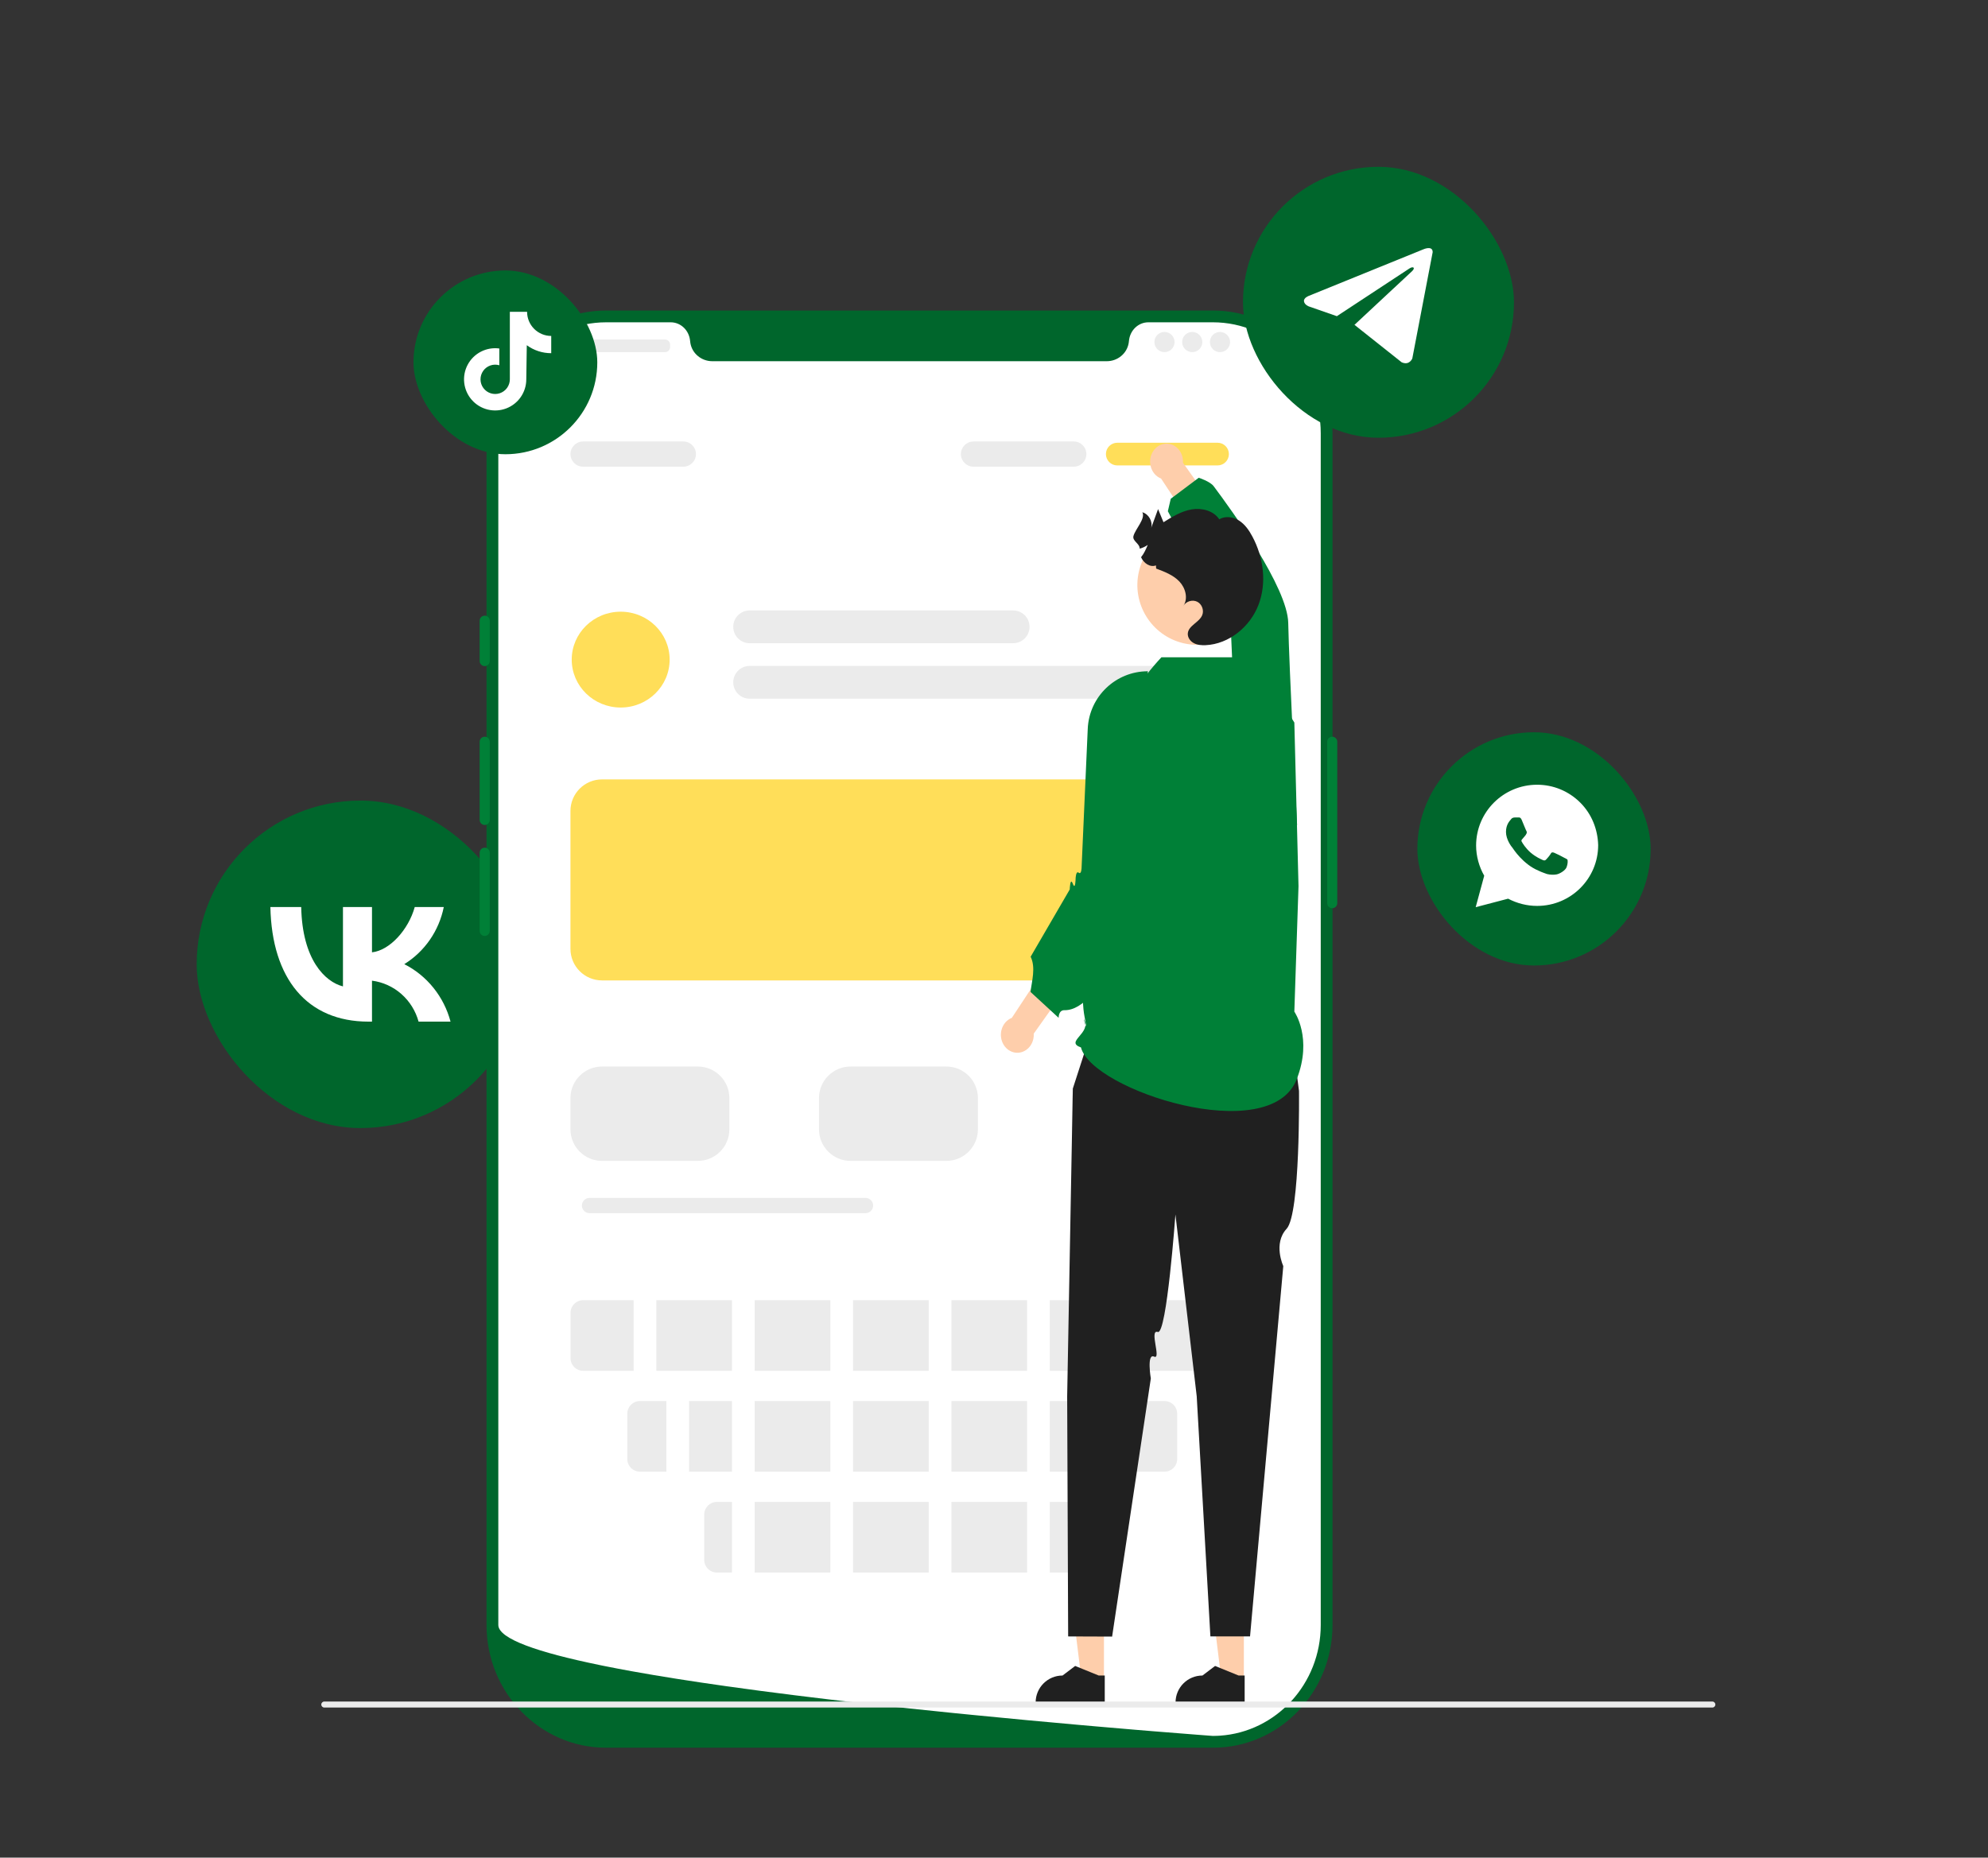 <?xml version="1.0" encoding="UTF-8"?> <svg xmlns="http://www.w3.org/2000/svg" width="520" height="486" viewBox="0 0 520 486" fill="none"><rect x="0" y="0" width="520" height="486" fill="#333333" stroke="none"/> <rect x="51.446" y="209.449" width="85.679" height="85.679" rx="42.839" fill="#00662C"></rect> <path d="M96.39 267.282C80.29 267.282 71.106 256.026 70.724 237.295H78.788C79.053 251.043 84.999 256.866 89.708 258.067V237.295H97.302V249.152C101.953 248.641 106.839 243.238 108.487 237.295H116.081C115.46 240.377 114.222 243.296 112.444 245.868C110.666 248.44 108.387 250.611 105.75 252.243C108.694 253.735 111.295 255.847 113.38 258.44C115.465 261.032 116.988 264.046 117.847 267.282H109.488C108.716 264.471 107.149 261.955 104.981 260.048C102.813 258.142 100.142 256.931 97.302 256.566V267.282H96.39V267.282Z" fill="white"></path> <path d="M317.32 457.239H158.49C141.271 457.239 127.262 442.845 127.262 425.153V113.325C127.262 95.633 141.271 81.239 158.49 81.239H317.32C334.538 81.239 348.547 95.633 348.547 113.325V425.153C348.547 442.845 334.538 457.239 317.32 457.239Z" fill="#00662C"></path> <path d="M348.47 192.743C347.743 192.743 347.151 193.335 347.151 194.063V236.289C347.151 237.017 347.743 237.609 348.47 237.609C349.198 237.609 349.79 237.017 349.79 236.289V194.063C349.79 193.335 349.198 192.743 348.47 192.743Z" fill="#008037"></path> <path d="M345.466 113.352V425.127C345.466 440.524 333.812 453.119 319.077 454.096H319.07C318.853 454.11 318.635 454.123 318.41 454.13C318.021 454.151 317.632 454.157 317.236 454.157C317.236 454.157 315.784 454.049 313.131 453.845C310.452 453.642 306.552 453.336 301.689 452.936C300.231 452.821 298.693 452.692 297.07 452.556C293.836 452.284 290.286 451.986 286.479 451.647C284.961 451.518 283.391 451.375 281.787 451.233C273.591 450.507 264.412 449.658 254.732 448.695C253.095 448.539 251.446 448.376 249.783 448.206C249.347 448.159 248.905 448.118 248.463 448.07C241.561 447.371 234.467 446.618 227.347 445.817C226.905 445.77 226.463 445.722 226.027 445.675C213.76 444.284 201.446 442.77 189.925 441.142C181.063 439.893 172.669 438.577 165.133 437.213C162.678 436.765 160.316 436.317 158.059 435.862C157.617 435.774 157.175 435.686 156.739 435.591C140.79 432.307 130.344 428.764 130.344 425.127V113.352C130.344 97.317 142.981 84.321 158.574 84.321H175.427C178.12 84.321 180.284 86.479 180.515 89.241C180.535 89.424 180.555 89.608 180.588 89.791C181.076 92.566 183.55 94.5 186.296 94.5H289.514C292.259 94.5 294.734 92.566 295.222 89.791C295.255 89.608 295.275 89.424 295.295 89.241C295.526 86.479 297.69 84.321 300.382 84.321H317.236C332.829 84.321 345.466 97.317 345.466 113.352Z" fill="white"></path> <path d="M126.782 161.073C126.055 161.073 125.463 161.665 125.463 162.393V172.95C125.463 173.677 126.055 174.269 126.782 174.269C127.51 174.269 128.102 173.677 128.102 172.95V162.393C128.102 161.665 127.51 161.073 126.782 161.073Z" fill="#008037"></path> <path d="M126.782 192.743C126.055 192.743 125.463 193.335 125.463 194.063V214.516C125.463 215.244 126.055 215.836 126.782 215.836C127.51 215.836 128.102 215.244 128.102 214.516V194.063C128.102 193.335 127.51 192.743 126.782 192.743Z" fill="#008037"></path> <path d="M126.782 221.774C126.055 221.774 125.463 222.365 125.463 223.093V243.547C125.463 244.274 126.055 244.866 126.782 244.866C127.51 244.866 128.102 244.274 128.102 243.547V223.093C128.102 222.365 127.51 221.774 126.782 221.774Z" fill="#008037"></path> <path d="M173.957 88.827H150.865C150.136 88.827 149.545 89.418 149.545 90.147V90.806C149.545 91.535 150.136 92.126 150.865 92.126H173.957C174.686 92.126 175.277 91.535 175.277 90.806V90.147C175.277 89.418 174.686 88.827 173.957 88.827Z" fill="#EBEBEB"></path> <path d="M304.595 92.126C306.052 92.126 307.234 90.944 307.234 89.487C307.234 88.029 306.052 86.848 304.595 86.848C303.137 86.848 301.956 88.029 301.956 89.487C301.956 90.944 303.137 92.126 304.595 92.126Z" fill="#EBEBEB"></path> <path d="M311.853 92.126C313.31 92.126 314.492 90.944 314.492 89.487C314.492 88.029 313.31 86.848 311.853 86.848C310.395 86.848 309.213 88.029 309.213 89.487C309.213 90.944 310.395 92.126 311.853 92.126Z" fill="#EBEBEB"></path> <path d="M319.11 92.126C320.567 92.126 321.749 90.944 321.749 89.487C321.749 88.029 320.567 86.848 319.11 86.848C317.652 86.848 316.471 88.029 316.471 89.487C316.471 90.944 317.652 92.126 319.11 92.126Z" fill="#EBEBEB"></path> <path d="M162.351 185.106C169.424 185.106 175.157 179.494 175.157 172.57C175.157 165.647 169.424 160.034 162.351 160.034C155.279 160.034 149.545 165.647 149.545 172.57C149.545 179.494 155.279 185.106 162.351 185.106Z" fill="#FFDE59"></path> <path d="M265.009 168.282H196.081C193.716 168.282 191.792 166.358 191.792 163.993C191.792 161.629 193.716 159.705 196.081 159.705H265.009C267.374 159.705 269.298 161.629 269.298 163.993C269.298 166.358 267.374 168.282 265.009 168.282Z" fill="#EBEBEB"></path> <path d="M154.2 313.403C153.1 313.403 152.205 314.298 152.205 315.398C152.205 316.498 153.1 317.393 154.2 317.393H226.395C227.496 317.393 228.391 316.498 228.391 315.398C228.391 314.298 227.496 313.403 226.395 313.403H154.2Z" fill="#EBEBEB"></path> <path d="M318.801 182.797H196.081C193.716 182.797 191.792 180.873 191.792 178.508C191.792 176.144 193.716 174.22 196.081 174.22H318.801C321.166 174.22 323.09 176.144 323.09 178.508C323.09 180.873 321.166 182.797 318.801 182.797Z" fill="#EBEBEB"></path> <path d="M178.741 122.097H152.514C150.695 122.097 149.215 120.617 149.215 118.798C149.215 116.979 150.695 115.499 152.514 115.499H178.741C180.56 115.499 182.04 116.979 182.04 118.798C182.04 120.617 180.56 122.097 178.741 122.097Z" fill="#EBEBEB"></path> <path d="M318.471 115.829H292.244C290.605 115.829 289.275 117.158 289.275 118.798C289.275 120.438 290.605 121.767 292.244 121.767H318.471C320.111 121.767 321.44 120.438 321.44 118.798C321.44 117.158 320.111 115.829 318.471 115.829Z" fill="#FFDE59"></path> <path d="M280.863 122.097H254.637C252.818 122.097 251.338 120.617 251.338 118.798C251.338 116.979 252.818 115.499 254.637 115.499H280.863C282.682 115.499 284.162 116.979 284.162 118.798C284.162 120.617 282.682 122.097 280.863 122.097Z" fill="#EBEBEB"></path> <path d="M182.534 303.714H157.463C152.915 303.714 149.215 300.015 149.215 295.467V287.275C149.215 282.728 152.915 279.028 157.463 279.028H182.534C187.082 279.028 190.782 282.728 190.782 287.275V295.467C190.782 300.015 187.082 303.714 182.534 303.714Z" fill="#EBEBEB"></path> <path d="M314.842 256.499H157.463C152.915 256.499 149.215 252.8 149.215 248.252V212.157C149.215 207.61 152.915 203.91 157.463 203.91H314.842C319.39 203.91 323.09 207.61 323.09 212.157V248.252C323.09 252.8 319.39 256.499 314.842 256.499Z" fill="#FFDE59"></path> <path d="M313.832 303.714H288.76C284.212 303.714 280.513 300.015 280.513 295.467V287.275C280.513 282.728 284.212 279.028 288.76 279.028H313.832C318.379 279.028 322.079 282.728 322.079 287.275V295.467C322.079 300.015 318.379 303.714 313.832 303.714Z" fill="#EBEBEB"></path> <path d="M247.544 303.714H222.472C217.925 303.714 214.225 300.015 214.225 295.467V287.275C214.225 282.728 217.925 279.028 222.472 279.028H247.544C252.092 279.028 255.792 282.728 255.792 287.275V295.467C255.792 300.015 252.092 303.714 247.544 303.714Z" fill="#EBEBEB"></path> <path d="M191.463 340.156H171.669V358.63H191.463V340.156Z" fill="#EBEBEB"></path> <path d="M191.462 366.547H180.246V385.021H191.462V366.547Z" fill="#EBEBEB"></path> <path d="M217.194 366.547H197.4V385.021H217.194V366.547Z" fill="#EBEBEB"></path> <path d="M217.194 392.938H197.4V411.412H217.194V392.938Z" fill="#EBEBEB"></path> <path d="M242.926 366.547H223.132V385.021H242.926V366.547Z" fill="#EBEBEB"></path> <path d="M217.194 340.156H197.4V358.63H217.194V340.156Z" fill="#EBEBEB"></path> <path d="M242.926 340.156H223.132V358.63H242.926V340.156Z" fill="#EBEBEB"></path> <path d="M294.389 340.156H274.596V358.63H294.389V340.156Z" fill="#EBEBEB"></path> <path d="M242.926 392.938H223.132V411.412H242.926V392.938Z" fill="#EBEBEB"></path> <path d="M268.657 340.156H248.864V358.63H268.657V340.156Z" fill="#EBEBEB"></path> <path d="M304.616 366.547H291.75V385.021H304.616C306.438 385.021 307.915 383.544 307.915 381.722V369.846C307.915 368.024 306.438 366.547 304.616 366.547Z" fill="#EBEBEB"></path> <path d="M191.463 392.938H187.504C185.682 392.938 184.205 394.415 184.205 396.237V408.114C184.205 409.935 185.682 411.412 187.504 411.412H191.463V392.938Z" fill="#EBEBEB"></path> <path d="M268.657 392.938H248.864V411.412H268.657V392.938Z" fill="#EBEBEB"></path> <path d="M319.461 340.156H300.327V358.63H319.461C321.283 358.63 322.76 357.153 322.76 355.331V343.455C322.76 341.633 321.283 340.156 319.461 340.156Z" fill="#EBEBEB"></path> <path d="M285.812 393.217C285.407 393.04 284.962 392.938 284.492 392.938H274.596V411.412H284.492C284.962 411.412 285.407 411.311 285.812 411.134V393.217Z" fill="#EBEBEB"></path> <path d="M268.657 366.547H248.864V385.021H268.657V366.547Z" fill="#EBEBEB"></path> <path d="M285.812 366.547H274.596V385.021H285.812V366.547Z" fill="#EBEBEB"></path> <path d="M174.308 366.547H167.38C165.559 366.547 164.082 368.024 164.082 369.846V381.722C164.082 383.544 165.559 385.021 167.38 385.021H174.308V366.547Z" fill="#EBEBEB"></path> <path d="M165.731 340.156H152.535C150.713 340.156 149.236 341.633 149.236 343.455V355.331C149.236 357.153 150.713 358.63 152.535 358.63H165.731V340.156Z" fill="#EBEBEB"></path> <path d="M288.762 439.49L282.884 439.489L280.088 416.816L288.763 416.817L288.762 439.49Z" fill="#FECEAB"></path> <path d="M288.969 445.622L270.893 445.621V445.393C270.893 441.507 274.043 438.357 277.929 438.357L281.231 435.852L287.391 438.357L288.969 438.357L288.969 445.622Z" fill="#202020"></path> <path d="M325.357 439.49L319.479 439.489L316.683 416.816L325.359 416.817L325.357 439.49Z" fill="#FECEAB"></path> <path d="M325.564 445.622L307.488 445.621V445.393C307.489 441.507 310.638 438.357 314.524 438.357L317.826 435.852L323.987 438.357L325.565 438.357L325.564 445.622Z" fill="#202020"></path> <path d="M337.23 265.863H286.746L280.618 284.795L279.139 365.304L279.398 428.126L290.895 428.169L301.02 360.641C301.02 360.641 299.894 353.999 301.878 354.922C303.862 355.845 300.509 347.696 302.845 348.472C305.181 349.247 307.454 317.731 307.454 317.731L313.025 365.304L316.603 428.126H326.972L335.668 331.23C335.668 331.23 332.937 325.366 336.543 321.472C340.15 317.578 339.78 285.405 339.78 285.405L337.23 265.863Z" fill="#202020"></path> <path d="M338.56 264.667C338.56 264.667 343.401 271.562 339.178 282.361C332.159 300.31 285.6 285.214 282.749 274.032C278.368 272.52 285.67 270.309 283.521 266.641C283.39 266.417 284.728 271.393 283.667 265.887C281.965 257.05 284.887 229.902 284.887 229.902L285.852 213.791C286.787 198.185 293.132 183.393 303.795 171.959L328.038 171.959L338.56 189.037L339.65 231.841L338.56 264.667Z" fill="#008037"></path> <path d="M264.664 266.296L272.181 254.9L278.736 258.685L270.396 270.425C270.423 270.878 270.39 271.342 270.29 271.807C269.742 274.334 267.424 275.899 265.112 275.301C262.8 274.703 261.369 272.169 261.916 269.642C262.265 268.03 263.335 266.813 264.664 266.296Z" fill="#FECEAB"></path> <path d="M300.244 175.619C291.823 175.619 284.894 182.247 284.521 190.66L282.913 226.901C282.913 226.901 282.901 228.913 282.156 228.317C281.411 227.721 281.348 229.829 281.348 229.829C281.348 229.829 281.315 233.053 280.612 231.208C279.91 229.362 279.814 232.702 279.814 232.702L269.587 250.299C270.961 253.141 269.893 256.655 269.553 259.517L276.907 266.285C276.907 266.285 276.843 264.253 278.428 264.287C288.145 264.498 298.094 238.25 297.927 228.542C297.736 217.465 300.244 175.619 300.244 175.619Z" fill="#008037"></path> <path d="M303.699 125.197L311.216 136.593L317.771 132.808L309.431 121.068C309.458 120.615 309.425 120.15 309.325 119.686C308.778 117.158 306.46 115.594 304.147 116.192C301.835 116.79 300.404 119.324 300.951 121.851C301.3 123.463 302.37 124.679 303.699 125.197Z" fill="#FECEAB"></path> <path d="M339.279 215.874C330.858 215.874 323.929 209.245 323.556 200.833L321.947 164.592C321.947 164.592 321.936 162.579 321.191 163.175C320.446 163.771 320.383 161.663 320.383 161.663C320.383 161.663 320.349 158.439 319.647 160.285C318.945 162.13 318.849 158.791 318.849 158.791L305.475 133.751L306.235 130.485L313.554 124.995C313.554 124.995 316.511 125.937 317.462 127.205C322.262 133.603 336.784 153.706 336.962 162.951C337.174 174.028 339.279 215.874 339.279 215.874Z" fill="#008037"></path> <path d="M309.598 168.297C309.956 168.379 310.315 168.451 310.674 168.506C311.788 168.688 312.902 168.743 313.989 168.677C317.287 168.506 320.398 167.287 322.914 165.279C325.572 163.161 327.558 160.166 328.391 156.603C330.349 148.191 325.115 139.773 316.703 137.815C308.412 135.879 300.121 140.932 298.003 149.128C297.97 149.255 297.937 149.377 297.909 149.503C295.951 157.921 301.18 166.333 309.598 168.297Z" fill="#FECEAB"></path> <path d="M329.204 158.187C327.021 163.951 321.495 168.519 315.335 168.794C314.286 168.837 313.194 168.757 312.267 168.257C311.334 167.763 310.614 166.769 310.693 165.72C310.858 163.652 313.67 162.859 314.463 160.938C314.987 159.669 314.383 158.041 313.151 157.425C311.919 156.815 310.254 157.303 309.553 158.492C310.834 156.541 310.083 153.79 308.467 152.112C306.857 150.429 304.594 149.569 302.411 148.752L302.362 147.922C300.819 148.514 299.135 147.325 298.464 145.781C299.245 144.836 299.739 143.689 300.215 142.561C299.574 143.012 298.861 143.342 298.105 143.543C298.147 142.201 296.135 141.561 296.476 140.243C296.952 138.414 299.703 135.675 298.8 134.016C300.483 134.492 301.581 136.456 301.105 138.139C301.709 136.492 302.313 134.846 302.917 133.193C303.386 134.339 303.856 135.486 304.332 136.627C306.631 135.193 309.01 133.736 311.681 133.278C314.353 132.815 317.427 133.595 318.921 135.864C320.476 134.919 322.562 135.212 324.099 136.194C325.636 137.176 326.71 138.731 327.57 140.341C330.485 145.769 331.388 152.43 329.204 158.187Z" fill="#202020"></path> <path d="M84.04 445.948C84.04 446.384 84.39 446.733 84.826 446.733H447.899C448.334 446.733 448.684 446.384 448.684 445.948C448.684 445.513 448.334 445.163 447.899 445.163H84.826C84.39 445.163 84.04 445.513 84.04 445.948Z" fill="#EBEBEB"></path> <rect x="370.738" y="191.574" width="61.023" height="61.023" rx="30.512" fill="#00662C"></rect> <path d="M413.342 209.976C410.328 206.973 406.31 205.304 402.068 205.304C393.249 205.304 386.105 212.423 386.105 221.211C386.105 223.992 386.887 226.773 388.226 229.109L385.994 237.341L394.477 235.116C396.822 236.34 399.389 237.007 402.068 237.007C410.887 237.007 418.031 229.888 418.031 221.1C417.919 216.984 416.356 212.979 413.342 209.976ZM409.77 226.884C409.435 227.774 407.873 228.664 407.091 228.776C406.421 228.887 405.528 228.887 404.635 228.664C404.077 228.442 403.296 228.219 402.403 227.774C398.384 226.106 395.817 222.101 395.594 221.767C395.37 221.545 393.919 219.654 393.919 217.652C393.919 215.649 394.924 214.759 395.259 214.314C395.594 213.869 396.04 213.869 396.375 213.869C396.598 213.869 396.933 213.869 397.156 213.869C397.38 213.869 397.715 213.758 398.049 214.537C398.384 215.316 399.166 217.318 399.277 217.429C399.389 217.652 399.389 217.874 399.277 218.097C399.166 218.319 399.054 218.541 398.831 218.764C398.608 218.986 398.384 219.32 398.273 219.431C398.049 219.654 397.826 219.876 398.049 220.21C398.273 220.655 399.054 221.879 400.282 222.991C401.845 224.326 403.073 224.771 403.519 224.993C403.966 225.216 404.189 225.105 404.412 224.882C404.635 224.66 405.417 223.77 405.64 223.325C405.863 222.88 406.198 222.991 406.533 223.102C406.868 223.214 408.877 224.215 409.212 224.437C409.659 224.66 409.882 224.771 409.994 224.882C410.105 225.216 410.105 225.995 409.77 226.884Z" fill="white"></path> <g clip-path="url(#clip0_394_483)"> <rect x="108.154" y="70.761" width="48.079" height="48.079" rx="24.039" fill="#00662C"></rect> <path d="M144.185 87.893C142.51 87.893 140.904 87.228 139.72 86.043C138.536 84.859 137.87 83.253 137.87 81.578H133.359V99.244C133.358 100.05 133.104 100.834 132.632 101.487C132.16 102.14 131.495 102.628 130.731 102.881C129.966 103.135 129.141 103.142 128.373 102.9C127.605 102.659 126.932 102.182 126.449 101.536C125.967 100.891 125.701 100.111 125.687 99.305C125.673 98.5 125.913 97.711 126.373 97.05C126.833 96.388 127.489 95.889 128.249 95.621C129.009 95.354 129.834 95.332 130.606 95.56V91.174C128.964 90.953 127.294 91.238 125.818 91.991C124.342 92.744 123.131 93.929 122.346 95.388C121.562 96.848 121.241 98.512 121.428 100.158C121.614 101.804 122.298 103.355 123.388 104.602C124.478 105.85 125.923 106.735 127.53 107.139C129.137 107.544 130.829 107.449 132.38 106.866C133.931 106.284 135.268 105.242 136.211 103.88C137.155 102.518 137.66 100.901 137.66 99.244L137.792 90.315C139.645 91.675 141.886 92.408 144.185 92.404L144.185 87.893Z" fill="white"></path> </g> <rect x="325.125" y="43.639" width="70.885" height="70.885" rx="35.443" fill="#00662C"></rect> <path d="M374.744 65.972L369.418 93.777C369.418 93.777 368.673 95.705 366.626 94.78L354.337 85.023L354.28 84.995C355.94 83.451 368.812 71.467 369.374 70.923C370.245 70.082 369.705 69.581 368.693 70.217L349.681 82.72L342.345 80.164C342.345 80.164 341.191 79.739 341.08 78.815C340.968 77.889 342.383 77.388 342.383 77.388L372.287 65.24C372.287 65.24 374.744 64.122 374.744 65.972V65.972Z" fill="white"></path> <defs> <clipPath id="clip0_394_483"> <rect width="48.079" height="48.079" fill="white" transform="translate(108.154 70.761)"></rect> </clipPath> </defs> </svg> 